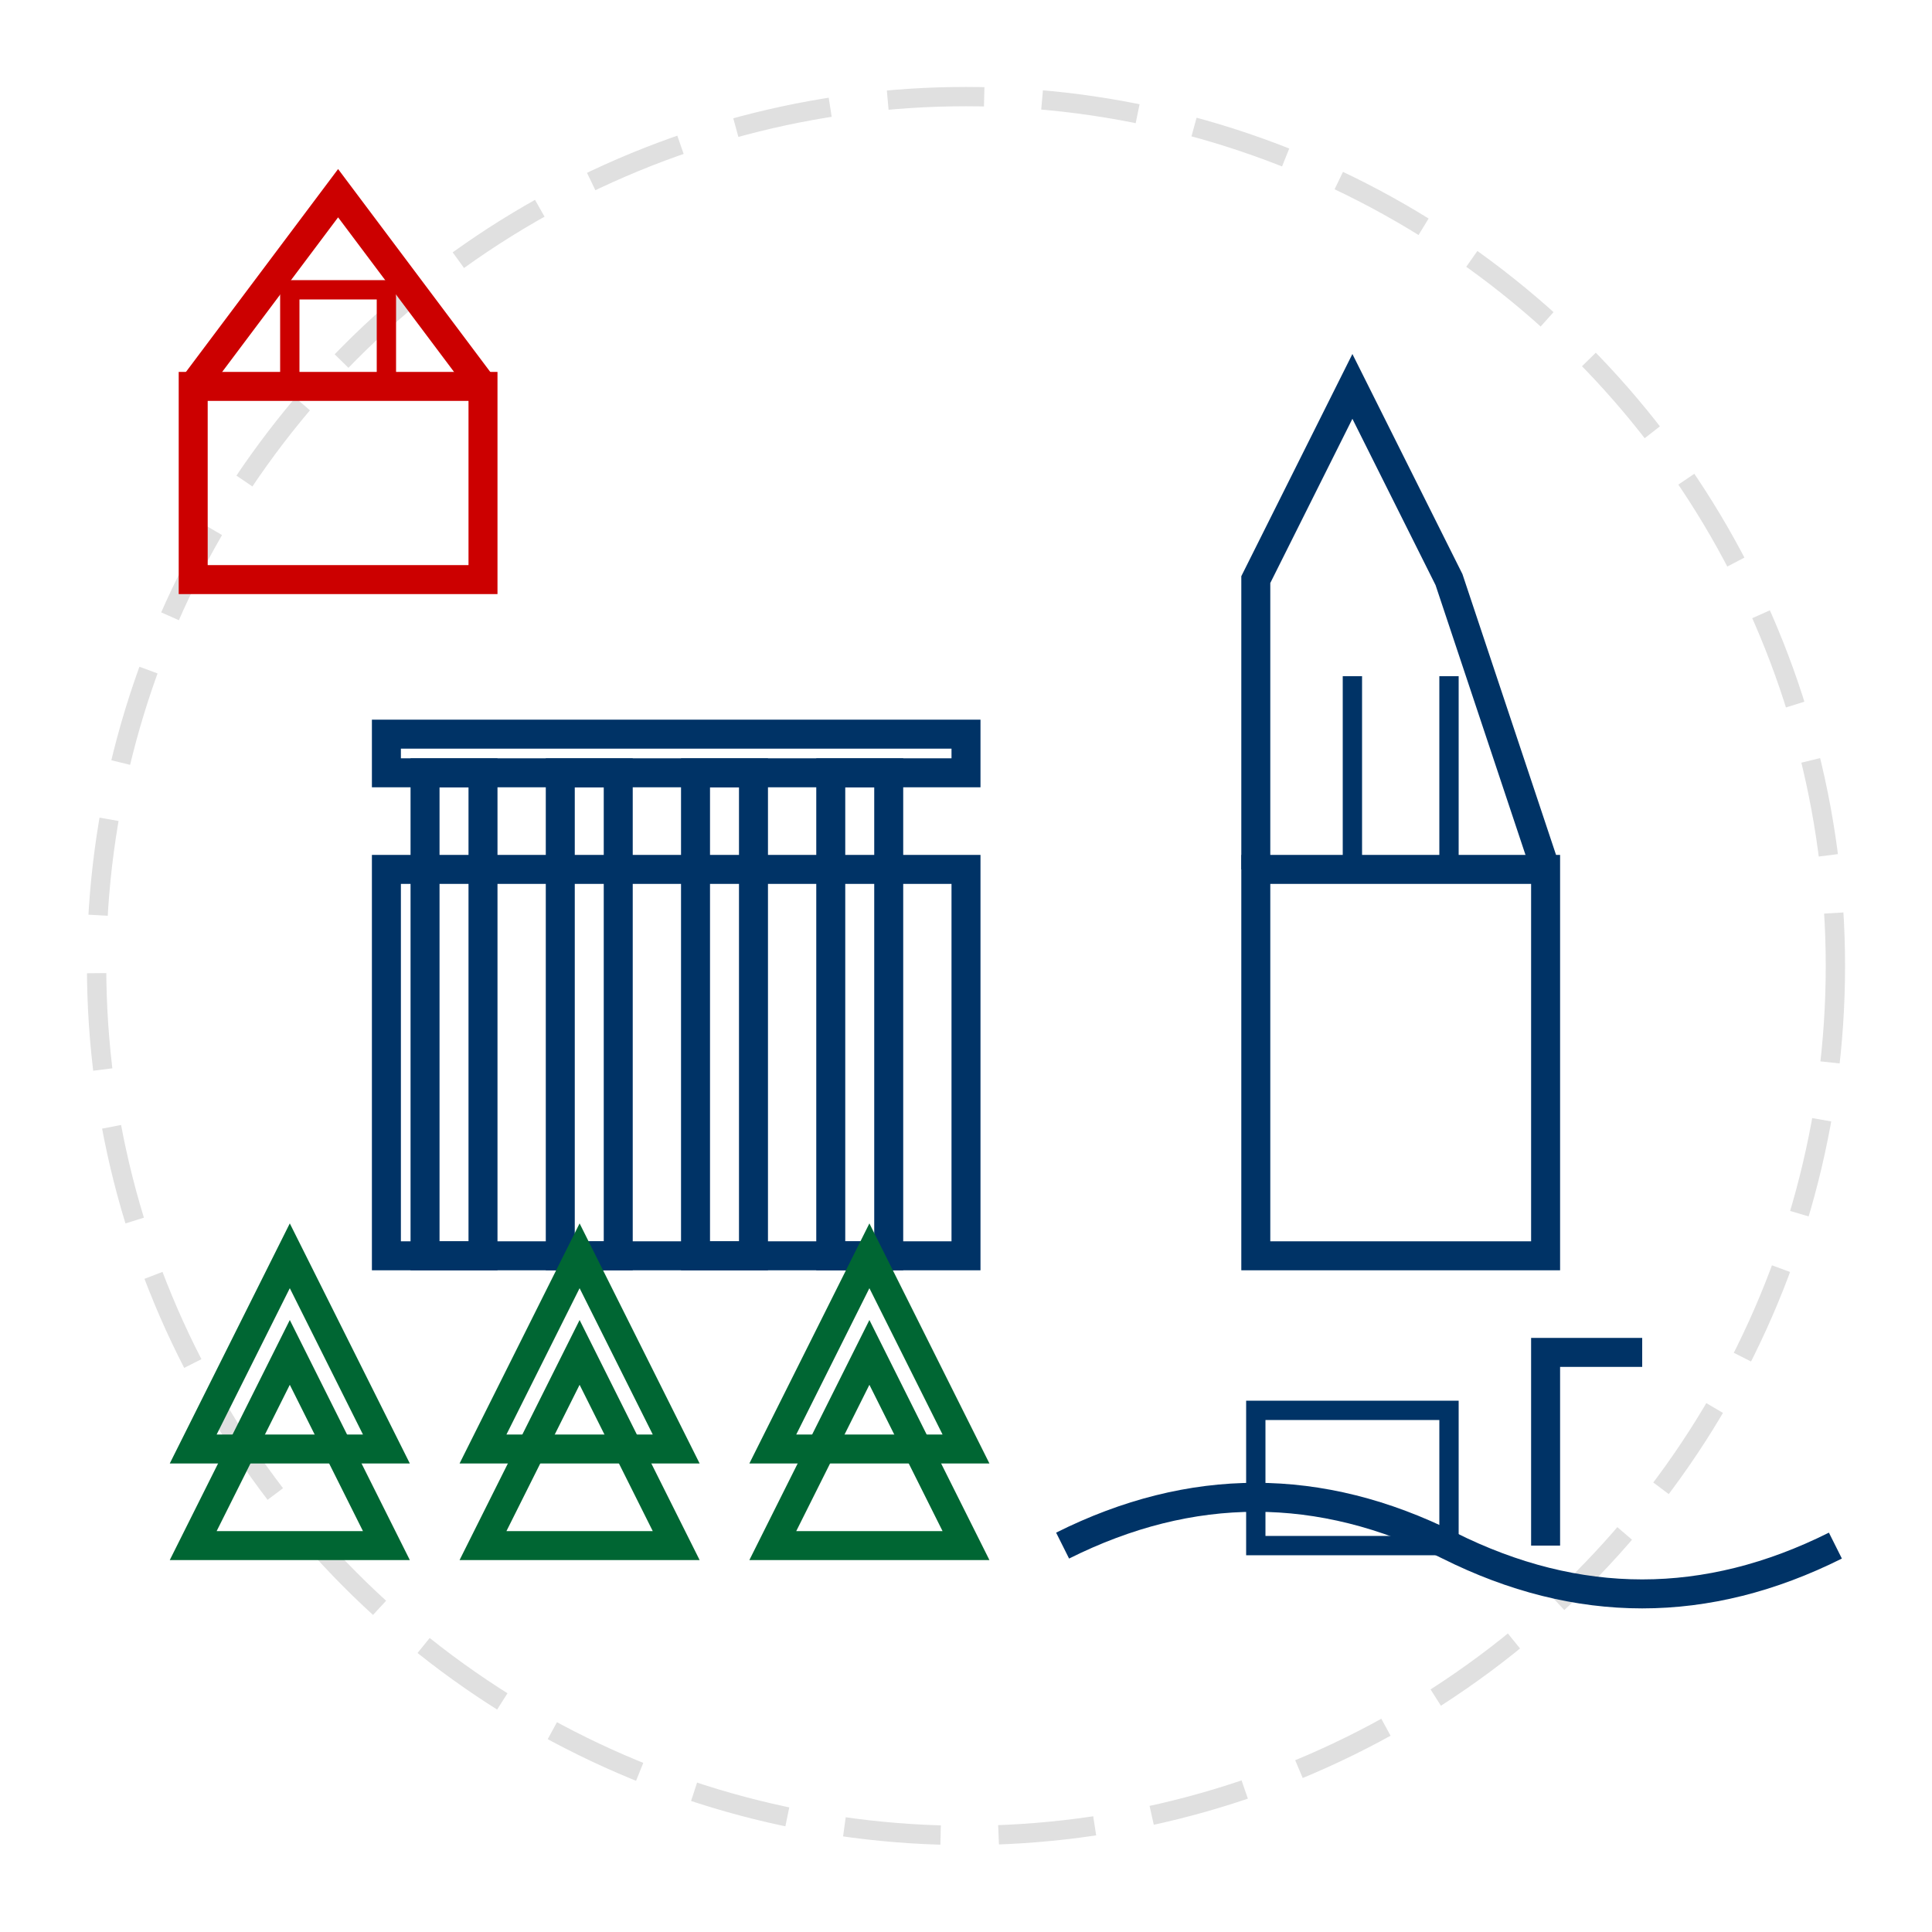 <svg xmlns="http://www.w3.org/2000/svg" viewBox="0 0 100 100">
  <!-- German landmarks silhouette decoration -->
  
  <!-- Background circle -->
  <circle cx="50" cy="50" r="45" fill="none" stroke="#e0e0e0" stroke-width="1" stroke-dasharray="5,3"/>
  
  <!-- Brandenburg Gate simplified -->
  <rect x="20" y="45" width="30" height="20" fill="none" stroke="#003366" stroke-width="1.5"/>
  <rect x="22" y="40" width="3" height="25" fill="none" stroke="#003366" stroke-width="1.5"/>
  <rect x="29" y="40" width="3" height="25" fill="none" stroke="#003366" stroke-width="1.5"/>
  <rect x="36" y="40" width="3" height="25" fill="none" stroke="#003366" stroke-width="1.5"/>
  <rect x="43" y="40" width="3" height="25" fill="none" stroke="#003366" stroke-width="1.5"/>
  <rect x="20" y="38" width="30" height="2" fill="none" stroke="#003366" stroke-width="1.5"/>
  
  <!-- Cologne Cathedral simplified -->
  <rect x="65" y="45" width="15" height="20" fill="none" stroke="#003366" stroke-width="1.5"/>
  <path d="M65 45 L65 30 L70 20 L75 30 L75 30 L80 45" fill="none" stroke="#003366" stroke-width="1.5"/>
  <path d="M70 45 L70 35 M75 45 L75 35" stroke="#003366" stroke-width="1"/>
  
  <!-- Neuschwanstein Castle simplified -->
  <rect x="10" y="20" width="15" height="10" fill="none" stroke="#cc0000" stroke-width="1.5"/>
  <path d="M10 20 L17.5 10 L25 20" fill="none" stroke="#cc0000" stroke-width="1.5"/>
  <rect x="15" y="15" width="5" height="5" fill="none" stroke="#cc0000" stroke-width="1"/>
  
  <!-- Hamburg Harbor -->
  <path d="M55 80 Q65 75 75 80 Q85 85 95 80" fill="none" stroke="#003366" stroke-width="1.5"/>
  <path d="M80 80 L80 70 L85 70" fill="none" stroke="#003366" stroke-width="1.5"/>
  <rect x="65" y="73" width="10" height="7" fill="none" stroke="#003366" stroke-width="1"/>
  
  <!-- Black Forest Trees -->
  <path d="M10 75 L15 65 L20 75 Z" fill="none" stroke="#006633" stroke-width="1.5"/>
  <path d="M10 80 L15 70 L20 80 Z" fill="none" stroke="#006633" stroke-width="1.5"/>
  <path d="M25 75 L30 65 L35 75 Z" fill="none" stroke="#006633" stroke-width="1.5"/>
  <path d="M25 80 L30 70 L35 80 Z" fill="none" stroke="#006633" stroke-width="1.5"/>
  <path d="M40 75 L45 65 L50 75 Z" fill="none" stroke="#006633" stroke-width="1.5"/>
  <path d="M40 80 L45 70 L50 80 Z" fill="none" stroke="#006633" stroke-width="1.5"/>
</svg>
